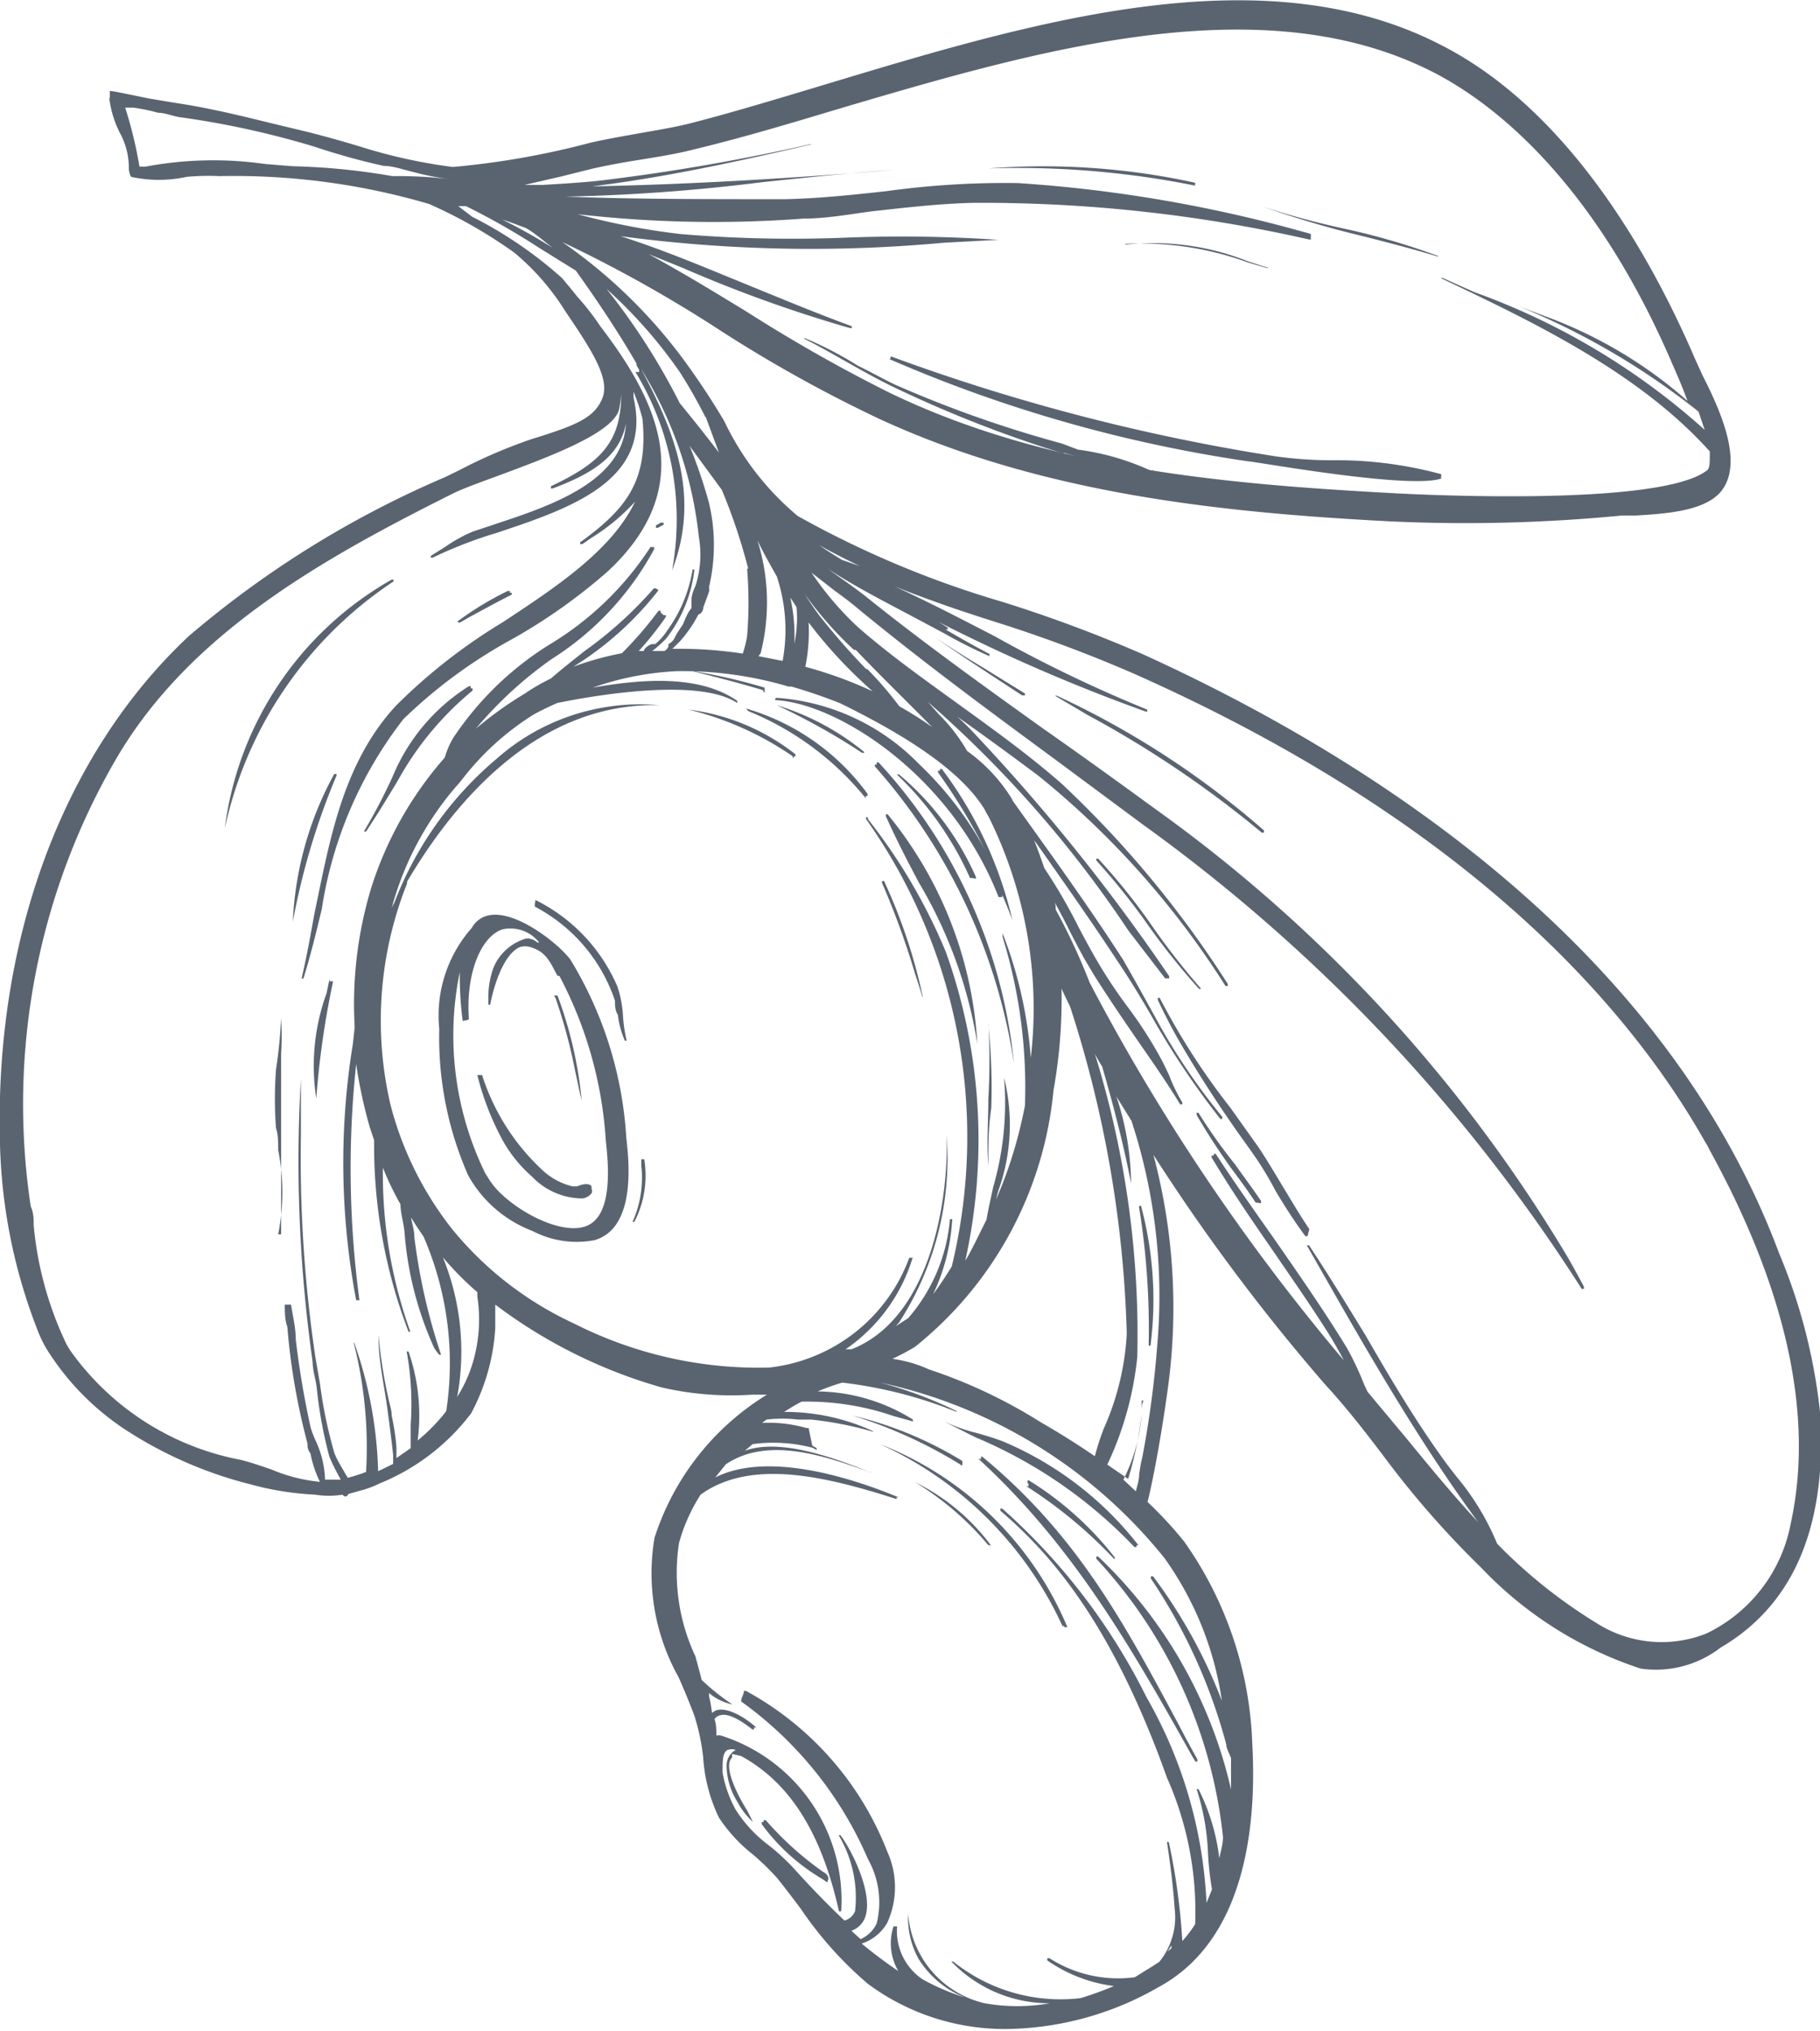 <svg id="Layer_1" data-name="Layer 1" xmlns="http://www.w3.org/2000/svg" viewBox="0 0 49.72 55.46"><defs><style>.cls-1{fill:#5a6471;}</style></defs><title>section 4</title><path class="cls-1" d="M17.11,31.08a10.53,10.53,0,0,0-1.52-4.86c-.29-.41-1.44-1.34-2.19-1.23a.68.68,0,0,0-.51.35A3.61,3.61,0,0,0,12,28.1a9.33,9.33,0,0,0,.79,4,3.38,3.38,0,0,0,1.76,1.52,2.6,2.6,0,0,0,1.69.25C17.39,33.54,17.18,31.69,17.11,31.08Zm-4.3-3.25c-.09-1.2.31-2.25.92-2.45a1,1,0,0,1,1,.36l-.05,0a.43.43,0,0,0-.3-.11,1.38,1.38,0,0,0-.9.8,2.43,2.43,0,0,0-.14.84c0,.06,0,.11,0,.17v0l0,0h0a0,0,0,0,0,.05,0c.06-.31.3-1.33.8-1.57a.47.47,0,0,1,.31,0v0l0,0c.37.11.5.34.67.67l.06.11h0s0,0,.05,0l0,0s0,0,0,0a11.1,11.1,0,0,1,1.27,4.5c.06.56.22,2-.5,2.32s-2.14-.49-2.62-1.16c-.06-.08-.11-.17-.17-.26a8.57,8.57,0,0,1-.7-5.5,9.51,9.51,0,0,0,.08,1.33,0,0,0,0,0,0,0S12.81,27.86,12.81,27.83Z"/><path class="cls-1" d="M34.21,47.61a10.14,10.14,0,0,0-1.86-5.51,10.76,10.76,0,0,0-1-1.08c.21-.85.45-2.29.58-3.3a16.2,16.2,0,0,0-.42-6.18,54.27,54.27,0,0,0,4.69,6.27c.58.63,1.11,1.31,1.63,2a25.38,25.38,0,0,0,2.63,3,10.52,10.52,0,0,0,4.36,2.76A2.89,2.89,0,0,0,47,45c2-1.17,2.9-3.3,2.73-6.35a15.45,15.45,0,0,0-1.13-4.43C45.46,25.83,37.44,20.7,31.25,17.88a37.79,37.79,0,0,0-3.89-1.45,26.88,26.88,0,0,1-5.57-2.34,7.65,7.65,0,0,1-2-2.58c-.3-.51-.62-1-1-1.53a14.11,14.11,0,0,0-3.43-3.37,36.9,36.9,0,0,1,4.17,2.32A37.89,37.89,0,0,0,24,11.43c4.45,2.06,9.37,2.57,14,2.81a44.15,44.15,0,0,0,6.3-.16l.39,0c.78-.05,1.85-.11,2.31-.64.66-.77,0-2.23-.49-3.19l-.2-.44c-1.29-3-3.56-6.89-7-8.61C34.43-1.28,28.14.62,22.6,2.29c-1.33.4-2.58.78-3.75,1.08-.48.12-1,.2-1.44.28s-.86.15-1.29.25a22.3,22.3,0,0,1-3.75.66A14.4,14.4,0,0,1,9.83,4c-.5-.15-1-.29-1.44-.4l-1-.24c-.85-.21-1.72-.42-2.6-.55l-.72-.12C3,2.47,3,2.47,3,2.5a0,0,0,0,0,0,0s0,.09,0,.15a.21.21,0,0,0,0,.13,2.84,2.84,0,0,0,.27.84,2,2,0,0,1,.25,1,.57.57,0,0,0,.06.21l0,0a3.57,3.57,0,0,0,1.52,0A6.47,6.47,0,0,1,6,4.81a18.92,18.92,0,0,1,5.72.76s0,0,0,0A13.06,13.06,0,0,1,14.05,6.9a6.66,6.66,0,0,1,1.4,1.61c.77,1.13,1.22,1.86,1,2.38s-.69.72-1.92,1.1a14,14,0,0,0-2,.86l-.37.18a27.25,27.25,0,0,0-7,4.34C1.73,20.58-.16,25.64,0,31.26a14.93,14.93,0,0,0,1,5,3.57,3.57,0,0,0,.26.56,7.19,7.19,0,0,0,2.25,2.28,11.29,11.29,0,0,0,3.34,1.44,8.09,8.09,0,0,0,1.76.28,2.36,2.36,0,0,0,.75,0,.1.1,0,0,0,.08.05.11.11,0,0,0,.08-.07l.43-.12a2.75,2.75,0,0,0,.43-.17h0a5.93,5.93,0,0,0,2.49-1.91,5.62,5.62,0,0,0,.66-2.33l0-.22c0-.05,0-.11,0-.16s0,0,0-.16,0-.07,0-.1a13.81,13.81,0,0,0,4.54,2.26,8.49,8.49,0,0,0,2.47.2l.41,0A7.15,7.15,0,0,0,17.88,42a5.82,5.82,0,0,0,.66,3.81c.15.34.3.7.43,1.05A5.76,5.76,0,0,1,19.21,48a4.44,4.44,0,0,0,.43,1.64h0a4.24,4.24,0,0,0,.92,1,6.86,6.86,0,0,1,.67.65c.21.26.42.54.64.83a10.18,10.18,0,0,0,1.84,2.06,6.28,6.28,0,0,0,3.94,1.23,8.51,8.51,0,0,0,4-1.14C34,53,34.34,49.92,34.21,47.61Zm-9.7,5s0,0,0,0a0,0,0,0,0-.05,0h0s0,0,0,0a0,0,0,0,0-.05,0,1.5,1.5,0,0,0,.13,1.22l0,0a12.4,12.4,0,0,1-1-.75,1.25,1.25,0,0,0,.7-.57,2.35,2.35,0,0,0,0-1.94,8.5,8.5,0,0,0-3.86-4.39s0,0-.06,0a0,0,0,0,0,0,.05h0l-.07.18h0s0,0,0,.06a10.3,10.3,0,0,1,3.46,4.3,2.41,2.41,0,0,1,.24,1.76.88.88,0,0,1-.44.43l-.25-.23a.62.62,0,0,0,.36-.33c.27-.64-.35-1.87-.66-2.28a0,0,0,0,0-.05,0h0l0,0v0h0v0a3.32,3.32,0,0,1,.45,2.07.42.42,0,0,1-.29.26c-.46-.43-.92-.91-1.4-1.44a6.16,6.16,0,0,0-.65-.6,3.68,3.68,0,0,1-.93-1,3.28,3.28,0,0,1-.35-1c0-.34,0-.55.14-.62a.36.36,0,0,1,.22,0,.49.49,0,0,0-.25.41,1.87,1.87,0,0,0,.29,1,2,2,0,0,0,.43.56h0l0,0s0,0,0,0l-.15-.3C20.13,49,19.75,48.23,20,48c0,0,0,0,0-.05s0,0,0,0V47.9h0a0,0,0,0,0,0,0h0s0,0,0,0l.25.06c1.33.73,2.19,2.09,2.67,4.24a0,0,0,0,0,.06,0,0,0,0,0,0,0,0,4.72,4.72,0,0,0-3.28-4.8,0,0,0,0,0,0,0,.05.05,0,0,0,0,0,.28.28,0,0,0-.13,0l0,0h0c0-.15,0-.3-.05-.45a.23.23,0,0,1,.14-.1c.19-.07.5.07.89.38a0,0,0,0,0,.05,0s0,0,0-.05h0l0,0a0,0,0,0,0,.06,0,0,0,0,0,0,0,0c-.28-.26-.81-.59-1.12-.46l-.09.06a3.69,3.69,0,0,0-.08-.46l0-.08a1.48,1.48,0,0,0,.64.31.05.05,0,0,0,0,0l0,0a0,0,0,0,0,0,0,6,6,0,0,1-.84-.67L19,45.24a5.36,5.36,0,0,1-.45-3.1,4.79,4.79,0,0,1,.59-1.32c1.38-1,3.45-.49,5.35.12a0,0,0,0,0,0,0,.08.08,0,0,0,0-.05v0h0a.05.05,0,0,0,.05,0,0,0,0,0,0,0,0c-1.13-.47-3.52-1.29-5-.54l.29-.36c1.16-.78,2.75-.21,3.92.21a.05.05,0,0,0,.05,0,.06.06,0,0,0,0,0,.05.05,0,0,0,0,0,0,0,0,0,0,0,0l-.05,0c-.78-.31-2.38-.95-3.4-.58l.21-.18a4.23,4.23,0,0,1,1.64.1s0,0,0,0v0l.11.06a0,0,0,0,0,0,0l0,0s0,0,0-.05l-.12-.07h0L22.09,39a0,0,0,0,0-.06,0,3.75,3.75,0,0,0-1.21-.14l.12-.09a3.51,3.51,0,0,1,.86,0h.37a9.73,9.73,0,0,1,1.64.32.05.05,0,0,0,.05,0v0a0,0,0,0,0,0,0,5.74,5.74,0,0,0-2.44-.53c.16-.1.32-.2.48-.28h0a7.24,7.24,0,0,1,2.5.39l.54.15s0,0,0,0l0,0a0,0,0,0,0,0-.05A5,5,0,0,0,22.34,38a6,6,0,0,1,.67-.24,12.06,12.06,0,0,1,3.1.79,0,0,0,0,0,.05,0,0,0,0,0,0,0,0,0,0,0,0,0,0,0,0,0,0,0,0,0,0,11.41,11.41,0,0,0-2.11-.79,13.65,13.65,0,0,1,7.76,4.79,8.9,8.9,0,0,1,1.57,3.9,14,14,0,0,0-1.88-3.4s0,0-.06,0a0,0,0,0,0,0,0h0l0,0a0,0,0,0,0,0,0s0,0,0,.06a15.06,15.06,0,0,1,2.06,4.53c0,.12.09.25.13.38,0,.28,0,.56,0,.85A12.63,12.63,0,0,0,30,42.51s0,0-.05,0a0,0,0,0,0,0,.06,13.17,13.17,0,0,1,3.46,7.6c0,.19-.06.39-.1.58a5.66,5.66,0,0,0-.57-1.89h0a0,0,0,0,0-.05,0s0,0,0,0A6.43,6.43,0,0,1,33,50.6a8.49,8.49,0,0,0,.11,1l-.15.37a12.43,12.43,0,0,0-1.64-5.62,17,17,0,0,0-3.94-5.15,0,0,0,0,0-.05,0,0,0,0,0,0,0,.06c1.28,1.1,3,2.94,4.55,7.29a9,9,0,0,1,.77,4,3.27,3.27,0,0,1-.35.46,17.64,17.64,0,0,0-.37-2.7.05.05,0,0,0-.05,0h0a0,0,0,0,0,0,0c.1.64.17,1.24.21,1.81h0a1.94,1.94,0,0,1-.42,1.46l-.17.11L31,54a3.48,3.48,0,0,1-2.33-.52,0,0,0,0,0-.06,0v.06h0a4.08,4.08,0,0,0,1.82.7,9.14,9.14,0,0,1-.91.33,4.68,4.68,0,0,1-3.48-1,0,0,0,0,0-.05,0s0,0,0,0h0a3.7,3.7,0,0,0,2.69,1.14,5.07,5.07,0,0,1-1.78,0,2.71,2.71,0,0,1-2.09-2.44s0,0,0,0h0s0,0,0,0a0,0,0,0,0,0,0,2.3,2.3,0,0,0,.28,1.22,2.6,2.6,0,0,0,1.27,1.06,6,6,0,0,1-1.15-.49A1.59,1.59,0,0,1,24.51,52.58Zm.43-18.26a.05.05,0,0,0,0,0h-.05a0,0,0,0,0-.05,0A4.62,4.62,0,0,1,21,37.35a11.17,11.17,0,0,1-5.33-1.21,9.36,9.36,0,0,1-3.3-2.55,9.19,9.19,0,0,1-1.7-3.41h0a10.12,10.12,0,0,1,.45-6.05,0,0,0,0,0,0-.05h0c1.18-2,3.46-4.91,6.9-4.82,0,0,0,0,0,0s0,0,0,0h0s0,0,0,0,0,0,0,0a5.91,5.91,0,0,0-4.45,1.46,9.63,9.63,0,0,0-2.8,3.94v0h0a.91.91,0,0,0-.07.14,8.5,8.5,0,0,1,1.76-3.32c.06-.06.11-.13.17-.2a7.39,7.39,0,0,1,1.94-1.76c.19-.11.41-.21.65-.32,1.17-.24,3.91-.68,4.92,0a0,0,0,0,0,0,0s0-.05,0-.06c-1-.69-2.48-.62-3.95-.36a8.1,8.1,0,0,1,2.3-.45,10.23,10.23,0,0,1,3.05.42v0h0s.05,0,.08,0a14.16,14.16,0,0,1,1.34.46c1.63.8,3.26,1.78,3.94,2.9a1.62,1.62,0,0,0,.1.18,11.75,11.75,0,0,1,1.16,6.6,11.78,11.78,0,0,0-.77-3.4h0s0,0,0,0a0,0,0,0,0,0,.05h0l0,0s0,0,0,0,0,0,0,.05A13.94,13.94,0,0,1,28,30.2c-.07.35-.15.7-.25,1.05a11.7,11.7,0,0,1-.54,1.51l.06-.23a5.33,5.33,0,0,0,.16-3.1.05.05,0,0,0,0,0h0s0,0,0,0a8.3,8.3,0,0,1-.3,3c-.06.29-.13.58-.18.88l-.17.34c-.1.21-.21.42-.32.63l-.09.15A15.22,15.22,0,0,0,25.84,26a15.32,15.32,0,0,0-2.13-3.63l0-.05a0,0,0,0,0-.05,0,0,0,0,0,0,0,.05h0A15,15,0,0,1,26,34.59c-.18.29-.34.53-.51.76a5.47,5.47,0,0,0,.52-2,.05.05,0,0,0,0-.05H26a.07.07,0,0,0-.05,0,4.72,4.72,0,0,1-1.14,2.7l-.34.22.09-.1A8.24,8.24,0,0,0,25.86,31s0,0,0,0,0,0,0,0,0,0,0,0a0,0,0,0,0,0,0c.06,1.76-.43,5-2.6,5.85a.05.05,0,0,0,0,0h0l-.16,0A4.66,4.66,0,0,0,24.94,34.32ZM11.16,36.91l-.05,0h0a.05.05,0,0,0,0,0,8.1,8.1,0,0,1,.11,2c0,.21,0,.42,0,.64l-.39.27v-.05s0,0,0,0,0-.17,0-.25a6.45,6.45,0,0,0-.13-.86h0c0-.15-.05-.29-.08-.43a13.19,13.19,0,0,1-.28-1.78,0,0,0,0,0,0,0,0,0,0,0,0,0,.05h0c0,.63.14,1.27.23,1.88.06.44.12.9.17,1.35h0v.25l-.41.2a11.41,11.41,0,0,0-.66-3.53,0,0,0,0,0,0,0,0,0,0,0,0,0,.05A11.54,11.54,0,0,1,10,40.2a4.83,4.83,0,0,1-.5.16L9.29,40a2.7,2.7,0,0,1-.15-.3,12.59,12.59,0,0,1-.4-1.92l-.12-.69A37,37,0,0,1,8.22,31c0-.53,0-1.09,0-1.63,0,0,0,0,0,0s0,0,0,0,0,0,0,0v.09a39,39,0,0,0,.32,7.73c0,.23.08.46.11.69A11.86,11.86,0,0,0,9,39.79a5.57,5.57,0,0,0,.25.51l.06.11-.17,0H8.88a2.71,2.71,0,0,0-.25-1.05A3,3,0,0,1,8.49,39a24,24,0,0,1-.41-2.42c0-.31-.08-.64-.13-.95a.05.05,0,0,0,0,0s0,0,0,0H7.78s0,0,0,0a0,0,0,0,0,0,0c0,.2,0,.41.07.61a17.93,17.93,0,0,0,.55,3.18c0,.08,0,.17.08.27a3.11,3.11,0,0,0,.26.78,4.49,4.49,0,0,1-1.33-.34c-.27-.09-.55-.19-.83-.26a7.4,7.4,0,0,1-4.67-3l-.09-.15a9.52,9.52,0,0,1-.9-3.26c0-.17,0-.34-.08-.51A18.76,18.76,0,0,1,3.17,20.73c2-3.43,5.62-5.46,9.2-7.25.26-.13.7-.29,1.22-.48,1.4-.52,3.14-1.16,3.32-1.81a2.79,2.79,0,0,0,.06-.43c0,1.34-.59,1.89-1.92,2.52a0,0,0,0,0,0,.06h0a0,0,0,0,0,.05,0c1.12-.42,1.83-.89,2-1.77-.09,1.58-2.05,2.24-3.53,2.73l-.66.22a4.1,4.1,0,0,0-.74.41l-.4.25h0a0,0,0,0,0,0,.05h0s0,0,.05,0a11.82,11.82,0,0,1,1.76-.68c2-.67,4.25-1.42,3.73-3.68a1.54,1.54,0,0,1,0-.17,6.2,6.2,0,0,1,.24.73h0c.17,1.7-.44,2.47-1.7,3.38h0s0,0,0,.05h0a0,0,0,0,0,.06,0h0l.23-.16a5.66,5.66,0,0,0,1.21-1c-.64,1.33-2.14,2.32-3.61,3.29a15.35,15.35,0,0,0-2.93,2.29C9.34,20.88,9,23,8.58,25c-.1.57-.21,1.16-.34,1.72v0l0,0h0a.05.05,0,0,0,.05,0c.19-.61.35-1.26.5-1.89a11.23,11.23,0,0,1,2.23-5.19A13.66,13.66,0,0,1,14,17.45a15.38,15.38,0,0,0,2.62-1.86C19.07,13.29,18,11,16.4,8.91a6.86,6.86,0,0,0-.64-.82c-.13-.17-.27-.33-.4-.49h0a0,0,0,0,0,0,0l0,0A11.3,11.3,0,0,0,12.9,5.92l-.38-.29.21,0a19.48,19.48,0,0,1,2,1.14l1,.62c.53.74,1.12,1.61,1.66,2.54h0l0,.05.07.12a0,0,0,0,0,0,0,0,0,0,0,0,0,.06h0l-.05,0a0,0,0,0,0-.05,0s0,0,0,0a7.75,7.75,0,0,1,1,5.42v0h0s0,0,0,0c.73-1.91.19-3.58-.85-5.51a10.82,10.82,0,0,1,1.58,4.58A2.82,2.82,0,0,1,19,16a1.22,1.22,0,0,0-.11.34l0,.07s0,0,0,.07,0,.07,0,.11,0,0-.08.13-.14.32-.17.36-.16.23-.21.34-.16.17-.17.17a.25.25,0,0,1,0,.07.26.26,0,0,1-.11.12h0l-.33,0a4.26,4.26,0,0,0,.37-.33,3.74,3.74,0,0,0,.78-1.89s0,0,0,0h0l0,0a.05.05,0,0,0-.05,0,3.88,3.88,0,0,1-.7,1.67h0a1.56,1.56,0,0,1-.32.36s0,0-.07,0-.24.11-.24.19l-.14,0a8.86,8.86,0,0,0,.74-.93,0,0,0,0,0,0-.05,0,0,0,0,0-.06,0l-.08-.07a0,0,0,0,0,0-.05s0,0-.06,0a10.51,10.51,0,0,1-1,1.16,8.14,8.14,0,0,0-1.33.37,8.85,8.85,0,0,0,2.33-2.09,0,0,0,0,0-.07-.05h0a0,0,0,0,0,0,0s-.05,0-.06,0a10.83,10.83,0,0,1-1.89,1.71c-.3.24-.61.48-.92.75a5.47,5.47,0,0,0-.71.41A10.3,10.3,0,0,0,13,19.9,10.86,10.86,0,0,1,15.07,18a8.1,8.1,0,0,0,2.8-3,0,0,0,0,0,0-.06,0,0,0,0,0-.05,0h0s0,0,0,0,0,0-.05,0A8.51,8.51,0,0,1,15,17.61a8.63,8.63,0,0,0-2.61,2.53,2.24,2.24,0,0,0-.24.55,9.91,9.91,0,0,0-2,3.53,10.93,10.93,0,0,0-.46,3.83s0,0,0,0l-.05.46a20.2,20.2,0,0,0,.09,7h0l0,0h.09a.05.05,0,0,0,0,0,26.93,26.93,0,0,1-.09-6.45,13.21,13.21,0,0,0,.37,1.72l.12.36a14.27,14.27,0,0,0,.94,5.23h0s0,0,.05,0a.05.05,0,0,0,0,0v0a12.74,12.74,0,0,1-.75-4.48,8.09,8.09,0,0,0,.48,1h0s0,0,0,0,0,0,0,0c0,.22.08.48.11.75a9.32,9.32,0,0,0,.81,3.17A1.48,1.48,0,0,0,12,37s0,0,.05,0a0,0,0,0,0,0,0,16.34,16.34,0,0,1-.73-3.21c0-.19-.06-.36-.09-.54.11.18.22.35.34.52v0a8.68,8.68,0,0,1,.62,4.77,4.91,4.91,0,0,1-.78.8A5.33,5.33,0,0,0,11.16,36.91ZM10.47,4.53a0,0,0,0,0,0,0,0,0,0,0,0,0,0l0,0c.28,0,.56.11.87.18a7,7,0,0,0,1,.19h0a11.79,11.79,0,0,0-1.62-.09A18.21,18.21,0,0,0,8,4.54l-.75-.06h0a10,10,0,0,0-3.27.07H3.81a11.54,11.54,0,0,0-.39-1.61v0l.23,0a5.32,5.32,0,0,1,.67.14c.19,0,.39.09.59.12A24,24,0,0,1,8.57,4c.63.21,1.3.4,2,.55ZM42.3,8.67l-.82-.31a0,0,0,0,0,0,0,0,0,0,0,0,0,0h0l0,0a20.09,20.09,0,0,1,4.92,2.88l.17.5a19,19,0,0,0-6.29-3.76l-.87-.39a0,0,0,0,0-.06,0v0l0,0c2.55,1.21,5.42,2.58,7.36,4.74,0,.31,0,.45-.07.51-1.25,1-7.82.67-8.56.63-4.62-.25-9.49-.67-13.79-2.75a42.84,42.84,0,0,1-3.88-2.2c-.9-.55-1.79-1.09-2.69-1.58l.94.38a37,37,0,0,0,4.56,1.64,0,0,0,0,0,.05,0v0s0,0,0-.05c-.9-.33-1.82-.71-2.7-1.07-1.18-.48-2.39-1-3.62-1.39a39.24,39.24,0,0,0,8.82.18l1.5-.08a0,0,0,0,0,0,0s0,0,0,0l0,0a0,0,0,0,0,0,0,38.53,38.53,0,0,0-4.16-.06,36.26,36.26,0,0,1-4.54-.1,19.39,19.39,0,0,1-2.79-.54,32.69,32.69,0,0,0,6.17.12c.63,0,1.27-.12,1.88-.2.91-.1,1.84-.21,2.77-.23a40.37,40.37,0,0,1,9.16,1,0,0,0,0,0,.05,0l0-.1a0,0,0,0,0,0-.05,38.13,38.13,0,0,0-8-1.39,23.63,23.63,0,0,0-3.59.22c-.91.1-1.84.2-2.77.22-2.21,0-4.17,0-6-.07a51.2,51.2,0,0,0,5.42-.4c1.16-.12,2.36-.25,3.54-.33,0,0,0,0,0,0v0a0,0,0,0,0,0,0c-3.14.26-5.78.4-8.23.45,2-.25,3.94-.67,6-1.15a0,0,0,0,0,0,0,0,0,0,0,0,0,0,0,0,0,0,0,0,0s0,0-.05,0a56.34,56.34,0,0,1-5.8,1c-.5.05-1,.08-1.5.11l-.5,0,1-.23.84-.21c.44-.1.89-.18,1.33-.25s1-.16,1.46-.28c1.21-.29,2.5-.67,3.86-1.08,5.41-1.6,11.54-3.41,16.23-1.08,1.5.74,4.34,2.75,6.58,7.89l.06.14c.16.36.29.67.41,1A12.21,12.21,0,0,0,42.3,8.67ZM46.59,31.2a1.28,1.28,0,0,1,.11.2c2.12,3.85,2.86,7.29,2.22,10.21a4.19,4.19,0,0,1-2.3,3,3.3,3.3,0,0,1-3-.28,14,14,0,0,1-2.72-2.17,7,7,0,0,0-1.1-1.82c-.18-.23-.35-.45-.5-.67-.71-1-1.39-2.15-2-3.21-.5-.81-1-1.64-1.54-2.45a0,0,0,0,0-.06,0l0,0a0,0,0,0,0,0,0h0l1,1.75c1.15,2,2.35,4,3.68,5.81-.66-.71-1.28-1.46-1.91-2.23l-1.11-1.33-.09-.19a8.32,8.32,0,0,0-.47-1c-.64-1.05-1.35-2.06-2-3-.53-.75-1.08-1.53-1.59-2.31,0,0,0,0-.05,0a0,0,0,0,0,0,.05h0a0,0,0,0,0-.06,0,0,0,0,0,0,0,.05h0c.52.87,1.1,1.72,1.67,2.54.45.66.92,1.33,1.35,2a11.33,11.33,0,0,1,.59,1,56.85,56.85,0,0,1-6.94-10.31h0a17.11,17.11,0,0,0-.93-2c0-.08,0-.16-.05-.24.13.24.26.48.38.72s.31.61.48.91l.25.42c.43.68.89,1.35,1.34,2,.34.49.69,1,1,1.51a0,0,0,0,0,.06,0,0,0,0,0,0,0-.05,4.63,4.63,0,0,1-.36-.74c-.07-.15-.14-.3-.21-.43a11.53,11.53,0,0,0-.93-1.45c-.24-.32-.47-.66-.68-1s-.45-.78-.65-1.16a14.77,14.77,0,0,0-.94-1.62c-.09-.26-.18-.52-.28-.76l.07.09c.74,1.05,1.5,2.13,2.21,3.21.33.49.64,1,.94,1.52a21.9,21.9,0,0,0,1.87,2.79,0,0,0,0,0,.05,0s0,0,0-.06A17.19,17.19,0,0,1,31.68,28c-.33-.6-.67-1.22-1-1.79-.92-1.43-1.92-2.81-3-4.32h0l-.06-.11a4.52,4.52,0,0,0-1.2-1.27,4.69,4.69,0,0,0-.77-1l-.31-.35L25,18.87a31.29,31.29,0,0,1,5.83,6.55l1,1.3s0,0,.06,0,0,0,0,0a0,0,0,0,0,.05,0s0,0,0-.06a53.28,53.28,0,0,0-5.38-6.69c-.11-.12-.25-.25-.41-.4l.11.08c.68.48,1.39,1,2.1,1.53a23.54,23.54,0,0,1,5.12,5.75s0,0,.06,0,0,0,0,0h0s0,0,0-.06h0A28.5,28.5,0,0,0,29,21.4c-.89-.78-1.85-1.47-2.79-2.15s-1.9-1.36-2.78-2.13a8.44,8.44,0,0,1-1.26-1.48l.63.49c.22.16.45.33.66.51,1.74,1.43,3.57,2.78,5.35,4.09l2.4,1.78a46.28,46.28,0,0,1,12,12.69,0,0,0,0,0,0,0l.06,0a0,0,0,0,0,0-.06c-.13-.25-.27-.5-.41-.75A40.69,40.69,0,0,0,31.5,22.05c-1-.73-2-1.45-3-2.15-1.62-1.16-3.28-2.35-4.86-3.62-.23-.18-.47-.35-.71-.52l-.32-.23c.67.44,1.38.81,2.08,1.18l1.11.59s0,0,0,0a12.84,12.84,0,0,0,1.23.62s0,0,0,0a0,0,0,0,0,0-.06c-.4-.21-.79-.43-1.2-.67h0a0,0,0,0,0,.06,0s0,0,0-.05l-.24-.15a48.42,48.42,0,0,0,5.64,2.44.05.05,0,0,0,.05,0,0,0,0,0,0,0-.05,37.78,37.78,0,0,1-4.16-2c-.89-.46-1.81-.94-2.75-1.37.94.38,1.89.7,2.84,1a38.23,38.23,0,0,1,3.71,1.39C40.23,22.51,44.56,27.6,46.59,31.2ZM22,18.21A4.75,4.75,0,0,0,22.09,17a12.72,12.72,0,0,0,1.75,1.88A11.42,11.42,0,0,0,22,18.21Zm-.24-1.63a3.35,3.35,0,0,1-.06,1,4.74,4.74,0,0,0-.11-1.26Zm1.9,1.69a19,19,0,0,1-1.3-1.49c-.13-.18-.26-.37-.38-.56h0a10.07,10.07,0,0,0,1.35,1.53,0,0,0,0,0,.05,0s0,0,0,0c.36.38.73.75,1.09,1.11l1,1a9.88,9.88,0,0,0-.9-.57C24.29,18.92,24,18.58,23.69,18.27Zm-3.25-2.74h0s0,0,0,0h0s0,0,0,0a11.24,11.24,0,0,1,0,1.84v0a2.8,2.8,0,0,1-.12.48,11.48,11.48,0,0,0-1.92-.13l.09-.09.11-.11a3.48,3.48,0,0,0,.51-.74c.06,0,.14-.11.13-.18v0c.18-.49.18-.49.16-.51s0,0,0,0a.14.14,0,0,0,0-.06,5,5,0,0,0,0-2.29,13.63,13.63,0,0,0-.53-1.56l.88,1.2A15.75,15.75,0,0,1,20.44,15.53Zm.37,2.31a5.64,5.64,0,0,0-.09-3.09c.12.26.26.51.4.76l.13.23a4.64,4.64,0,0,1,.16,2.31l-.66-.13Zm9.91,22.57h0a4.73,4.73,0,0,0,.5-1.82c0-.12,0-.23.05-.34a0,0,0,0,0,0,0s0,0,0,0h0s0,0,0,0-.05,0-.05,0,0,.19,0,.35a10,10,0,0,1-.37,1.79L30.25,40a9,9,0,0,0,.82-2.95,25.92,25.92,0,0,0-1.16-8.27,4,4,0,0,0,.2.35c.29,1,.58,2.1.79,3.19h0s0,0,0,0,0,0,0,0a7.75,7.75,0,0,0-.4-2.37l.41.66a15.35,15.35,0,0,1,.71,6.06,27.59,27.59,0,0,1-.41,3.11,4.21,4.21,0,0,0-.09.49c0,.16-.06.32-.09.46ZM23,15.29a.05.05,0,0,0,0,0c-.21-.13-.42-.26-.62-.4q.54.3,1.11.57Zm-3.72-3.9.09.24h0l0,0,.27.73c-.35-.46-.71-.91-1.07-1.35a18.13,18.13,0,0,0-2-3.12,13.12,13.12,0,0,1,2,2.27A13.85,13.85,0,0,1,19.27,11.39ZM13.73,6c.2.06.4.14.59.21s.53.37.78.56A15.43,15.43,0,0,0,13.73,6ZM12.1,34.34a8.44,8.44,0,0,0,.94.95s0,.06,0,.12a4.12,4.12,0,0,1-.21,2.06,3.93,3.93,0,0,1-.34.68A6.83,6.83,0,0,0,12.1,34.34ZM25,36.78a10.2,10.2,0,0,0,3.78-7A14.22,14.22,0,0,0,29,27c.07.16.15.32.23.48a31.64,31.64,0,0,1,1.55,8.87v.11A7.3,7.3,0,0,1,30.16,39a6.7,6.7,0,0,0-.25.77c-.44-.3-.91-.6-1.43-.9l-.1-.06a13.93,13.93,0,0,0-3-1.41,3.58,3.58,0,0,0-1-.29A6,6,0,0,0,25,36.78Zm7,16.17a2.35,2.35,0,0,1,0,.26h0l-.11.09A1.9,1.9,0,0,0,32.07,53Z"/><path class="cls-1" d="M21.65,18v.1h0A.41.41,0,0,0,21.65,18Z"/><path class="cls-1" d="M13.17,29.36a0,0,0,0,0-.05,0s0,0,0,0h0a0,0,0,1,0-.08,0,7.55,7.55,0,0,0,.69,1.78,3.76,3.76,0,0,0,.81,1,1.91,1.91,0,0,0,1.37.59.38.38,0,0,0,.25-.14.13.13,0,0,0,0-.12l0-.07v0c-.05-.09-.24-.07-.39,0h-.13a1.83,1.83,0,0,1-.84-.46A6.05,6.05,0,0,1,13.17,29.36Z"/><path class="cls-1" d="M14.61,24.69s0,0,0,0h0l0,.07h0s0,0,0,0v0a4.52,4.52,0,0,1,2.19,2.57c0,.13,0,.26.08.39a2.42,2.42,0,0,0,.19.7h0a0,0,0,0,0,0,0h.05l0,0s0,0,0,0a3.87,3.87,0,0,1-.1-.67,3.14,3.14,0,0,0-.15-.8,4.71,4.71,0,0,0-2.24-2.37A0,0,0,0,0,14.61,24.69Z"/><path class="cls-1" d="M30.74,6.66h0a8.58,8.58,0,0,1,3.36.51l.51.15a0,0,0,0,0,.05,0v0s0,0,0,0l-.56-.18a7,7,0,0,0-3.35-.46.05.05,0,0,0,0,0Z"/><path class="cls-1" d="M10.75,15.88s0,0,0-.05l0,0a0,0,0,0,0,0,0,0,0,0,0,0-.05,0,9.12,9.12,0,0,0-4.56,6.8v0s0,0,0,0h0a0,0,0,0,0,0,0A10.83,10.83,0,0,1,10.75,15.88Z"/><path class="cls-1" d="M28.82,19l0,0a0,0,0,0,0,0,0h0l.88.52a28.9,28.9,0,0,1,4.77,3.22s0,0,.06,0h0a0,0,0,0,0,0-.06A23.71,23.71,0,0,0,28.87,19,0,0,0,0,0,28.82,19Z"/><path class="cls-1" d="M21.17,19.12l0,0c1.66.07,4.79,2,6.11,5.38h0a0,0,0,0,0,.05,0l0,0s0,0,.05,0a0,0,0,0,0,0-.06l0,0c.1.23.19.45.28.7h0s0,0,0,0h0l0,0v0A11,11,0,0,0,25.73,21s0,0-.05,0a0,0,0,0,0,0,.05h0s0,0-.05,0,0,0,0,.05h0a16.51,16.51,0,0,1,1.28,2.11,9.51,9.51,0,0,0-1.81-2.35,6,6,0,0,0-3.86-1.8s0,0-.05,0A0,0,0,0,1,21.17,19.12Z"/><path class="cls-1" d="M24,20.82a0,0,0,0,0-.05,0s0,0,0,.06h0l0,0a0,0,0,0,0-.05,0,0,0,0,0,0,0,.05,15.79,15.79,0,0,1,3.8,8.11v0l0,0a0,0,0,0,0,0,0A14.16,14.16,0,0,0,24,20.82Z"/><path class="cls-1" d="M20.44,19.42h0a0,0,0,0,0,0,0,8,8,0,0,1,3.21,2.38,0,0,0,0,0,0,0,0,0,0,0,0,0-.06h0l0,0s0,0,.05,0a0,0,0,0,0,0-.06,6.27,6.27,0,0,0-3.32-2.33,0,0,0,0,0,0,0A0,0,0,0,0,20.44,19.42Z"/><path class="cls-1" d="M24.25,22.24l0,0a0,0,0,0,0-.05,0h0a0,0,0,0,0,0,.05l0,0c.31.69.61,1.26.9,1.81a12.47,12.47,0,0,1,1.6,4.41h0l0,0a0,0,0,0,0,0,0A10.85,10.85,0,0,0,24.25,22.24Z"/><path class="cls-1" d="M18.06,14.27a0,0,0,0,0,0,0h0l-.14.08a0,0,0,0,0,0,.06.07.07,0,0,0,.06,0l.15-.08s0,0,0-.05Z"/><path class="cls-1" d="M12.91,18.86s0,0,0-.06a0,0,0,0,0-.05,0l0,0a0,0,0,0,0,0-.06s0,0-.05,0a5.3,5.3,0,0,0-2.08,2.46,15.5,15.5,0,0,1-.79,1.51s0,0,0,0,0,0,0,0a0,0,0,0,0,.06,0c.37-.56.63-1,.85-1.36A8.51,8.51,0,0,1,12.91,18.86Z"/><path class="cls-1" d="M32.64,5.07V5h0s.05,0,.05,0a0,0,0,0,0,0,0A19.36,19.36,0,0,0,27,4.6a0,0,0,0,0,0,0,0,0,0,0,0,0,0l0,0a24.52,24.52,0,0,1,5.65.47,0,0,0,1,0,0-.08Z"/><path class="cls-1" d="M39.26,7a0,0,0,0,0,.05,0s0,0,0,0a0,0,0,0,0,0,0,0,0,0,0,0,0,0,18.91,18.91,0,0,0-2.61-.76,21.91,21.91,0,0,1-2.21-.6h0l0,0v0a0,0,0,0,0,0,0l0,0a27.09,27.09,0,0,0,2.66.79C37.83,6.6,38.56,6.79,39.26,7Z"/><path class="cls-1" d="M27.94,19v0S28,19,28,19s0,0,0-.06l-1.1-.68c-.45-.27-.9-.55-1.34-.84h0l0,0s0,0,0,0,0,0,0,0c.78.54,1.58,1.06,2.36,1.57l0,0s0,0,.06,0A0,0,0,0,0,28,19Z"/><path class="cls-1" d="M32.81,27s0,0,0,0a0,0,0,0,0,0,0,19.93,19.93,0,0,1-1.28-1.63A16.89,16.89,0,0,0,30,23.45a0,0,0,0,0-.05,0s0,0,0,0h0a0,0,0,0,0,0,.05h0a18.54,18.54,0,0,1,1.31,1.62A19.37,19.37,0,0,0,32.75,27,.06.06,0,0,0,32.81,27Z"/><path class="cls-1" d="M34.45,32.86s0,0,0-.06c-.22-.33-.47-.66-.71-1a14.71,14.71,0,0,1-1-1.41s0,0-.05,0a0,0,0,0,0,0,.06l0,0a17.68,17.68,0,0,0,1,1.53c.21.28.42.57.61.86,0,0,0,0,0,0h0Z"/><path class="cls-1" d="M35.77,33.57s0,0,0,0c-.25-.37-.48-.76-.71-1.14s-.44-.74-.68-1.1l-.77-1.08a19,19,0,0,1-1.93-3h0s0,0-.05,0a0,0,0,0,0,0,.06c.18.38.37.75.57,1.1a34.18,34.18,0,0,0,1.89,2.9l.14.2c.22.31.42.64.61,1a14.12,14.12,0,0,0,.82,1.25s0,0,.06,0,0,0,0,0Z"/><path class="cls-1" d="M31.17,32.93s0,0-.05,0a0,0,0,0,0,0,0l0,0s0,0,0,.05a20.87,20.87,0,0,1,.26,3.77v0l0,0s0,0,.05,0A9.86,9.86,0,0,0,31.17,32.93Z"/><path class="cls-1" d="M25.75,38.8l.89.45a12.82,12.82,0,0,1,4.35,3s0,0,.06,0a0,0,0,0,0,0-.05h0s0,0,.05,0a0,0,0,0,0,0,0h0a9.24,9.24,0,0,0-3.69-2.83c-.23-.09-.47-.16-.71-.23a4.69,4.69,0,0,1-.95-.34,0,0,0,0,0-.05,0,0,0,0,0,0,0,0Z"/><path class="cls-1" d="M26.29,40a0,0,0,0,0,0-.05s0,0,0,0,0,0,0-.05a10.31,10.31,0,0,0-3-1.24s0,0,0,0a0,0,0,0,0,0,0s0,0,0,0A12.68,12.68,0,0,1,26.24,40S26.28,40.05,26.29,40Z"/><path class="cls-1" d="M9.1,26.8s0,0,0,0,0,0,0,0l-.07,0H9a.05.05,0,0,0,0-.05s0,0,0,0-.05.24-.08.38A5.81,5.81,0,0,0,8.64,30h0l0,0h0s0,0,0,0A23.87,23.87,0,0,1,9.1,26.8Z"/><path class="cls-1" d="M24.09,24.1a0,0,0,0,0,0,0A21.69,21.69,0,0,1,25,26.6c.07.21.14.42.2.63h0s0,0,0,0h0a.05.05,0,0,0,0-.05,14.88,14.88,0,0,0-1.05-3.12s0,0-.05,0,0,0,0,0A0,0,0,0,0,24.09,24.1Z"/><path class="cls-1" d="M27,27.94a0,0,0,0,0,0,0h0s0,0,0,0a0,0,0,0,0,0,0,18,18,0,0,1,0,2.08c0,.6-.05,1.21,0,1.82v0a.05.05,0,0,0,0,0h0s0,0,0,0c0-.54,0-1.06.08-1.57A16.6,16.6,0,0,0,27,28,0,0,0,0,0,27,27.94Z"/><path class="cls-1" d="M23.6,20.53a7,7,0,0,0-2.38-1.27s0,0,0,0a0,0,0,0,0,0,0l0,0a18,18,0,0,1,2.33,1.3,0,0,0,0,0,.06,0v0s0,0,0,0S23.61,20.55,23.6,20.53Z"/><path class="cls-1" d="M20.89,18.91a0,0,0,0,0,0-.05h0a0,0,0,0,0,0-.08A15.42,15.42,0,0,0,19,18.34a.07.07,0,0,0-.05,0,0,0,0,0,0,0,0s0,0,0,0c.66.16,1.33.34,1.9.51A.05.05,0,0,0,20.89,18.91Z"/><path class="cls-1" d="M21.68,20.71s0,0,0-.05h0a0,0,0,0,0,.05,0s0,0,0-.06a5.89,5.89,0,0,0-2.92-1.22.05.05,0,0,0,0,0s0,0,0,0a0,0,0,0,0,0,0,8.57,8.57,0,0,1,2.84,1.27S21.67,20.73,21.68,20.71Z"/><path class="cls-1" d="M26.66,24s0,0,0-.05a7.74,7.74,0,0,0-2.1-2.8s-.05,0-.06,0a.06.06,0,0,0,0,0h0a8.85,8.85,0,0,1,2,2.83,0,0,0,0,0,.07,0h0l0,0S26.64,24,26.66,24Z"/><path class="cls-1" d="M12.52,17h0a0,0,0,0,0,.05,0l.26-.15c.39-.21.75-.41,1.15-.61,0,0,0,0,0-.05h0a0,0,0,0,0-.05,0h0a0,0,0,0,0,0-.05,0,0,0,0,0-.06,0,8.63,8.63,0,0,0-1.37.83S12.51,17,12.52,17Z"/><path class="cls-1" d="M9.19,21.19a.05.05,0,0,0,0-.05s0,0,0,0a0,0,0,0,0,0,0,0,0,0,0,0-.06,0A9.2,9.2,0,0,0,8,25.17v0l0,0s0,0,0,0A19.33,19.33,0,0,1,9.19,21.19Z"/><path class="cls-1" d="M7.68,27.78s0,0,0,0,0,0,0,0h0a0,0,0,0,0,0,0s0,0,0,.05a7.39,7.39,0,0,1,0,.94c0,.26,0,.52,0,.79,0,.76,0,1.54,0,2.3s0,1.23,0,1.85v0l0,0H7.6a0,0,0,0,0,0,0,5.9,5.9,0,0,0,0-2.3c0-.21,0-.42-.06-.6a10.62,10.62,0,0,1,0-1.6A13.13,13.13,0,0,0,7.68,27.78Z"/><path class="cls-1" d="M24.33,9.73a0,0,0,0,0,0,.07h0a0,0,0,0,0-.05,0,0,0,0,0,0,0,0l0,0A38.58,38.58,0,0,0,34.1,12.6c.17,0,4.39.77,5.27.47a0,0,0,0,0,0,0V13a.08.08,0,0,0,0-.05,10.9,10.9,0,0,0-3-.38c-.62,0-1.2-.06-1.54-.11A54.92,54.92,0,0,1,24.33,9.73Z"/><path class="cls-1" d="M31.45,12.86v0h0a6.85,6.85,0,0,0-2-.58L29,12.11a32.06,32.06,0,0,1-4.56-1.61c-.33-.16-.65-.34-1-.51A10.09,10.09,0,0,0,22,9.24s0,0-.05,0a0,0,0,0,0,0,0s0,0,0,0,0,0,0,0l0,0c.4.2.8.43,1.19.65s.83.47,1.27.68A33.39,33.39,0,0,0,29,12.37l.08,0c2,.6,2.31.58,2.4.5S31.45,12.87,31.45,12.86Z"/><path class="cls-1" d="M26.8,39.79s0,.05,0,.06h0l0,0a.06.06,0,0,0-.06,0,0,0,0,0,0,0,0h0C29.32,42.22,30.91,45,32.59,48l.07.11a0,0,0,0,0,.05,0,0,0,0,0,0,0-.06c-.17-.31-.34-.62-.5-.93-1.5-2.8-2.79-5.21-5.38-7.34C26.84,39.77,26.81,39.78,26.8,39.79Z"/><path class="cls-1" d="M28.1,40.53a.07.07,0,0,0,0,.06l0,0h0s-.05,0-.06,0a0,0,0,0,0,0,0v0a12.57,12.57,0,0,1,2.41,2,0,0,0,0,0,0,0h0a0,0,0,0,0,0-.06,8.86,8.86,0,0,0-2.36-2.11A.07.07,0,0,0,28.1,40.53Z"/><path class="cls-1" d="M29.09,44.44h0a0,0,0,0,0,.07,0,9.17,9.17,0,0,0-5.12-5h0l0,0h0s0,0,0,0h0a10.07,10.07,0,0,1,5,5h0s0,0,0,0a0,0,0,0,0,0-.05h0Z"/><path class="cls-1" d="M27,42.24h0s0,0,.06,0a0,0,0,0,0,0-.05A5.75,5.75,0,0,0,25,40.48a0,0,0,0,0,0,0v0s0,0,0,0,0,0,0,0a8.09,8.09,0,0,1,2,1.72s0,0,.05,0S27.05,42.26,27,42.24Z"/><path class="cls-1" d="M17.6,31.66v0a0,0,0,1,0-.08,0h0s0,0,0,0a0,0,0,0,0,0,0v.18a2.93,2.93,0,0,1-.24,1.53s0,0,0,0h0s0,0,.05,0A2.76,2.76,0,0,0,17.6,31.66Z"/><path class="cls-1" d="M15.17,27.24a14.18,14.18,0,0,1,.54,2c.06.26.11.53.18.81h0s0,0,0,0,0,0,0,0a11.12,11.12,0,0,0-.66-2.86s0,0-.05,0,0,0,0,0h-.05A0,0,0,0,0,15.17,27.24Z"/><path class="cls-1" d="M22.63,51.31v0c0-.1-.09-.16-.16-.2l0,0a8.72,8.72,0,0,1-1.55-1.4,0,0,0,0,0-.06,0,0,0,0,0,0,0,.05h0a0,0,0,0,0-.05,0s0,0,0,.06h0a5.52,5.52,0,0,0,1.66,1.5l.13.09h0l0,0Z"/></svg>